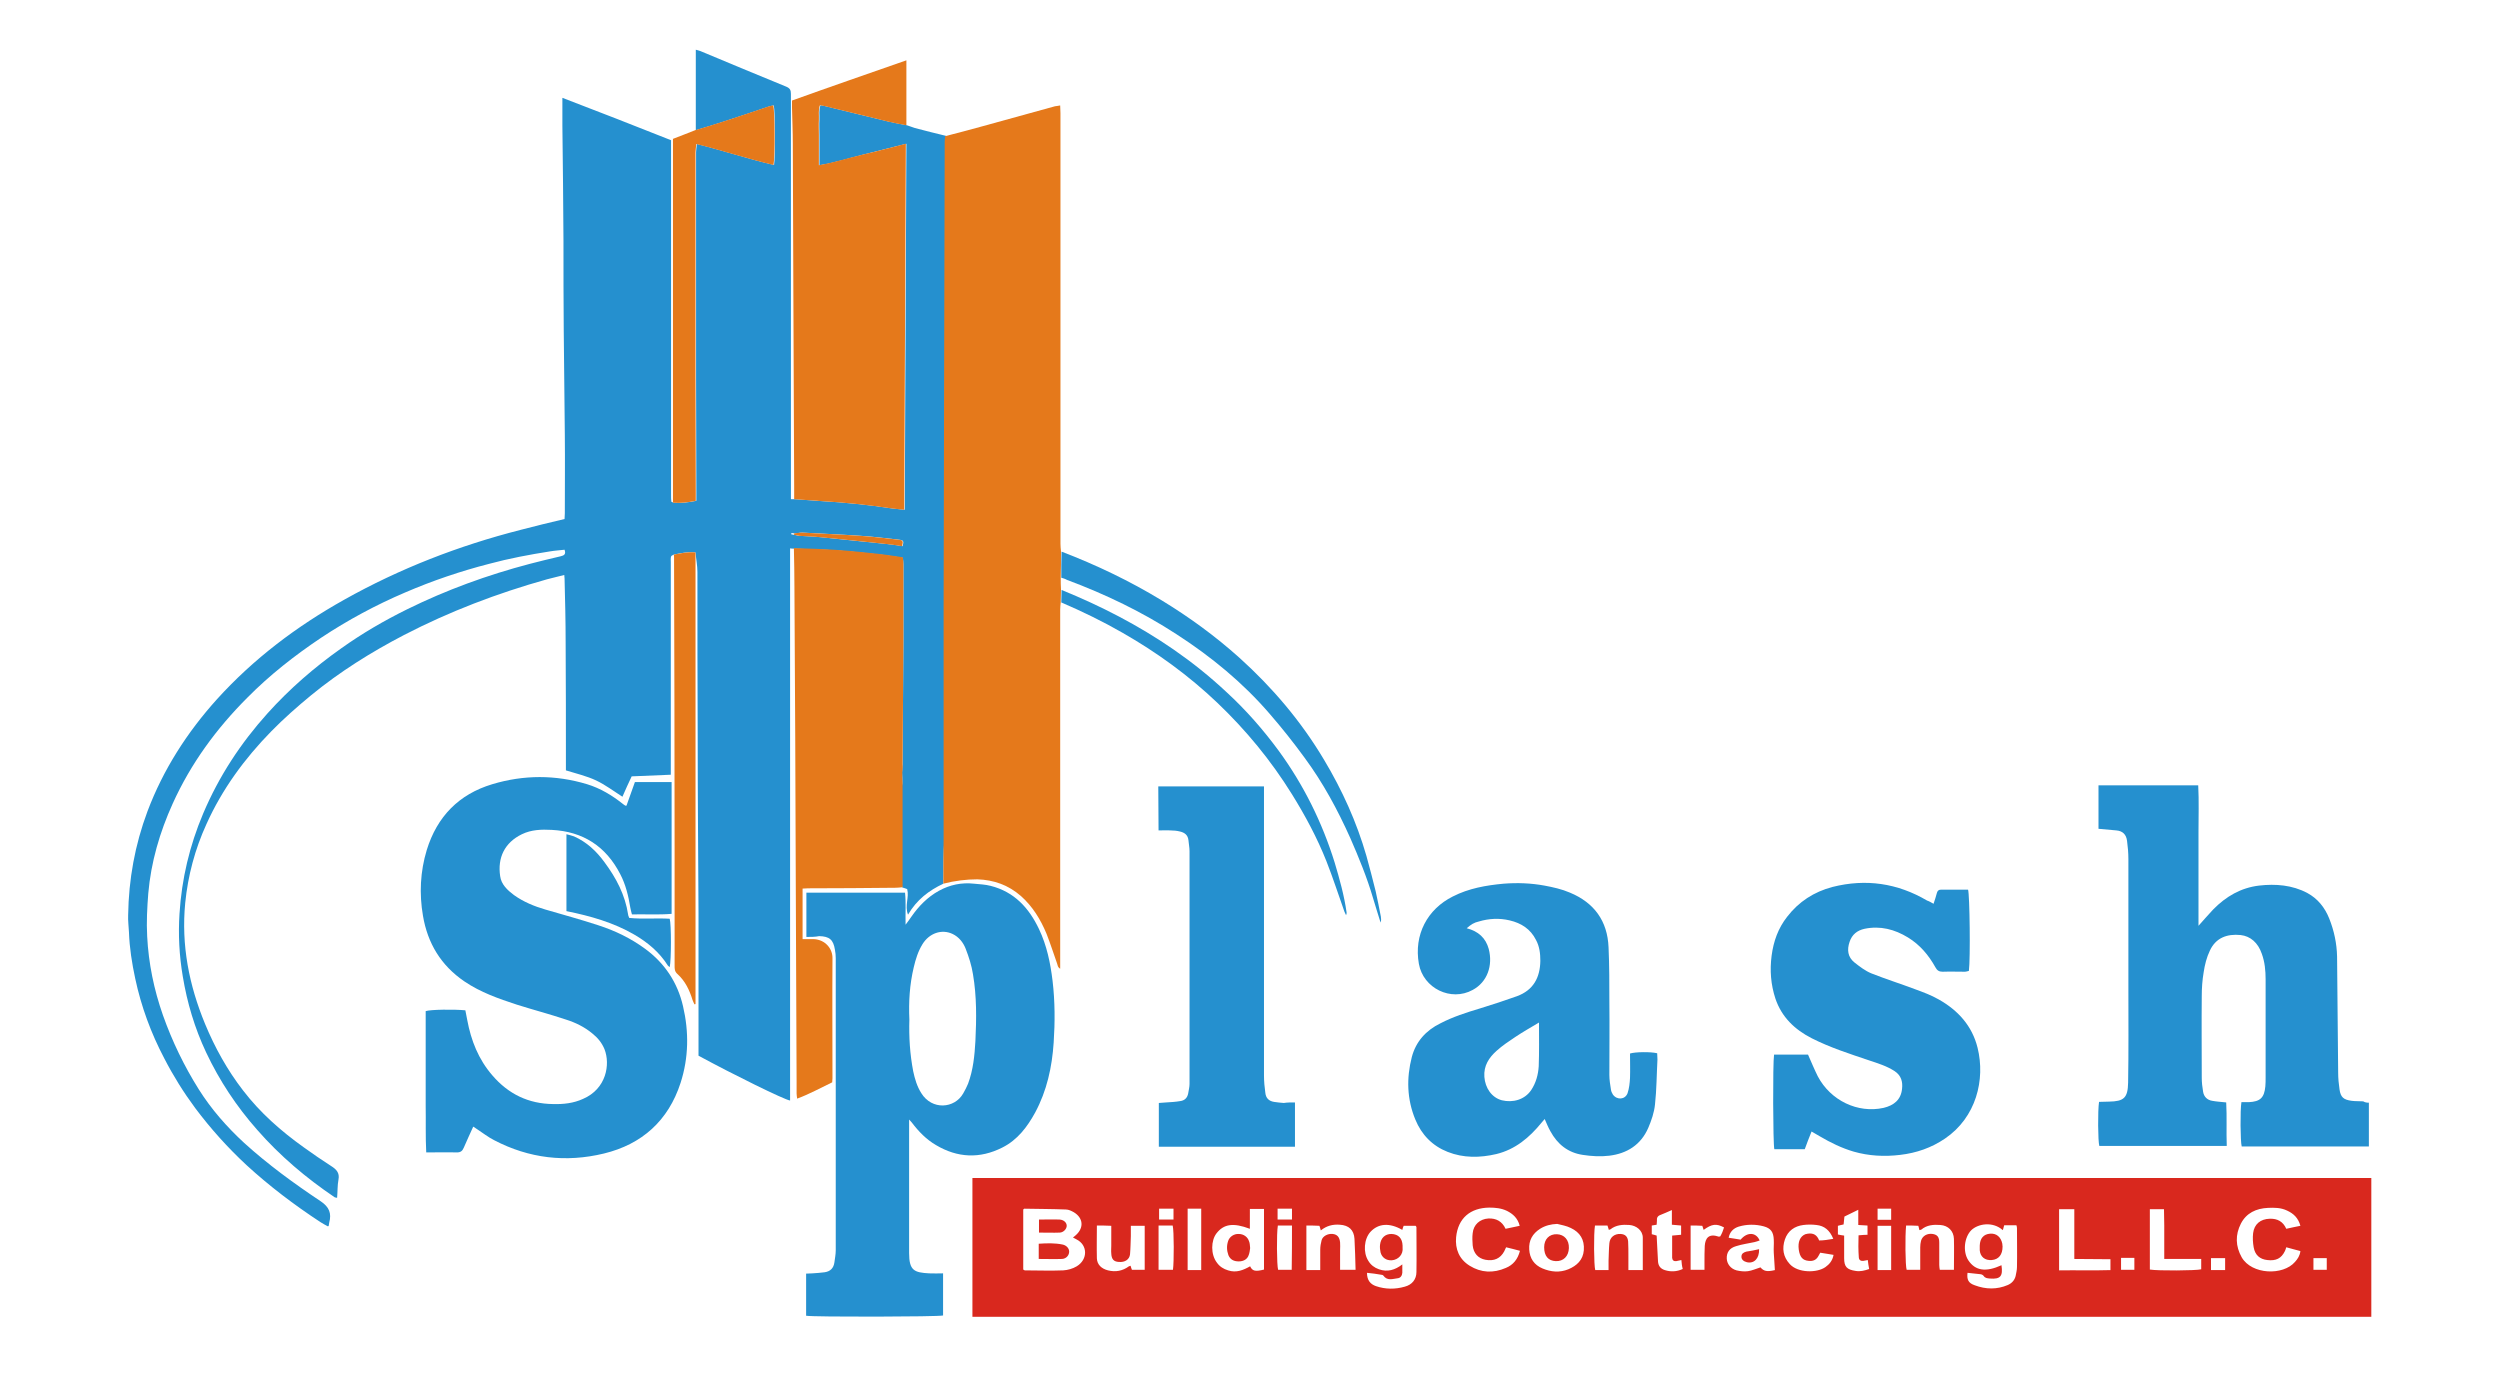 <?xml version="1.0" encoding="utf-8"?>
<!-- Generator: Adobe Illustrator 16.0.2, SVG Export Plug-In . SVG Version: 6.00 Build 0)  -->
<!DOCTYPE svg PUBLIC "-//W3C//DTD SVG 1.1//EN" "http://www.w3.org/Graphics/SVG/1.1/DTD/svg11.dtd">
<svg version="1.1" id="Layer_1" xmlns="http://www.w3.org/2000/svg" xmlns:xlink="http://www.w3.org/1999/xlink" x="0px" y="0px"
	 width="612px" height="337px" viewBox="0 228.5 612 337" enable-background="new 0 228.5 612 337" xml:space="preserve">
<g>
	<path fill="#2590CF" d="M230.931,444.826c-3.526,1.663-6.519,3.925-8.648,7.584c-0.865-2.262,0.333-4.191-0.2-6.253
		c-0.333-0.134-0.665-0.267-1.197-0.399c-0.066-0.399-0.133-0.798-0.133-1.197c0-7.783,0-15.5,0-23.282
		c0-0.333,0.133-0.732,0.133-1.064c0-0.865,0-1.729-0.066-2.595l0,0c0.066-0.665,0.066-1.264,0.133-1.929
		c0.067-10.045,0.133-20.089,0.2-30.134c0-6.319,0-12.639,0-18.958c0-0.466-0.066-0.931-0.133-1.53
		c-1.73-0.266-3.326-0.532-4.923-0.732c-3.659-0.399-7.25-0.798-10.909-1.064c-3.592-0.266-7.185-0.333-10.843-0.465
		c-0.266,0-0.532,0-0.931-0.066c0,45.101,0,90.136,0,135.17c-1.397-0.199-13.836-6.319-22.417-10.976c0-0.599,0-1.331,0-2.063
		c0-10.909,0-21.818,0-32.729c-0.067-14.235-0.2-28.471-0.2-42.772c-0.066-13.637-0.066-27.208-0.066-40.844
		c0-1.597-0.333-3.193-0.466-4.79c-1.796-0.2-3.525,0.133-5.322,0.532c-0.266,0.133-0.599,0.266-0.665,0.466
		c-0.133,0.465-0.066,0.931-0.066,1.397c0,16.63,0,33.327,0,49.958c0,0.599,0,1.264,0,2.062c-3.26,0.133-6.386,0.267-9.579,0.399
		c-0.798,1.663-1.53,3.326-2.262,4.989c-2.195-1.397-4.191-2.927-6.453-3.991s-4.79-1.663-7.384-2.462c0-0.332,0-0.798,0-1.264
		c0-9.979,0-20.023-0.066-30.001c0-5.255-0.133-10.51-0.266-15.766c0-0.199-0.066-0.399-0.066-0.798
		c-1.464,0.399-2.861,0.666-4.257,1.064c-12.107,3.393-23.815,7.85-34.99,13.637c-8.049,4.191-15.699,8.98-22.684,14.702
		c-3.393,2.794-6.719,5.721-9.779,8.847c-6.519,6.652-12.041,14.169-15.898,22.751c-2.794,6.119-4.523,12.572-5.189,19.291
		c-0.998,10.311,0.932,20.089,4.856,29.602c2.395,5.787,5.455,11.309,9.313,16.298c4.19,5.454,9.246,9.911,14.834,13.902
		c2.195,1.597,4.457,3.127,6.719,4.59c1.264,0.799,2.128,1.663,1.796,3.326c-0.266,1.397-0.2,2.928-0.333,4.457
		c-0.333-0.066-0.466-0.066-0.599-0.133c-6.985-4.723-13.371-10.111-18.958-16.497c-5.056-5.721-9.247-12.04-12.506-18.959
		c-2.794-5.92-4.657-12.173-5.721-18.626c-0.865-5.122-1.131-10.244-0.798-15.366c0.532-8.448,2.461-16.63,5.787-24.479
		c3.858-9.113,9.18-17.229,15.766-24.546c5.388-5.987,11.441-11.243,18.027-15.899c5.123-3.659,10.511-6.785,16.165-9.579
		c9.579-4.723,19.624-8.382,30.001-11.109c2.528-0.666,5.056-1.264,7.583-1.863c0.798-0.2,1.33-0.465,0.931-1.596
		c-1.131,0.133-2.328,0.199-3.526,0.399c-5.056,0.798-10.044,1.729-14.967,3.06c-6.984,1.796-13.836,4.124-20.488,6.984
		c-7.184,3.06-14.103,6.785-20.622,11.109c-6.453,4.324-12.572,9.113-18.027,14.635c-7.583,7.583-13.836,16.098-18.293,25.943
		c-3.193,7.051-5.322,14.368-5.987,22.018c-0.266,3.46-0.465,6.985-0.266,10.511c0.333,6.586,1.663,13.038,3.858,19.291
		c2.262,6.386,5.189,12.439,8.781,18.16c3.06,4.856,6.852,9.18,11.109,13.104c5.788,5.256,12.173,9.912,18.759,14.303
		c2.062,1.396,2.661,2.927,2.062,5.188c-0.066,0.266-0.066,0.532-0.133,0.798c0,0.066-0.067,0.066-0.2,0.134
		c-0.599-0.333-1.264-0.666-1.863-1.064c-6.386-4.191-12.439-8.781-18.027-13.903c-4.59-4.257-8.781-8.914-12.573-13.97
		c-2.86-3.857-5.388-7.916-7.583-12.173c-3.259-6.187-5.654-12.705-7.118-19.558c-0.798-3.725-1.397-7.517-1.53-11.309
		c-0.066-1.396-0.266-2.86-0.2-4.257c0.133-8.715,1.663-17.162,4.723-25.345c3.858-10.244,9.712-19.357,17.029-27.474
		c8.98-9.911,19.491-17.827,31.132-24.346c13.637-7.65,28.072-13.238,43.172-17.096c3.525-0.931,7.118-1.796,10.776-2.661
		c0-0.466,0.066-0.931,0.066-1.397c0-6.386,0.066-12.772,0-19.158c-0.066-8.581-0.2-17.096-0.266-25.677
		c-0.066-7.317-0.066-14.568-0.066-21.886c-0.066-9.379-0.133-18.825-0.266-28.205c0-2.195,0-4.324,0-6.785
		c8.914,3.393,17.694,6.852,26.608,10.377c0,0.732,0,1.397,0,2.129c0,28.205,0,56.41,0,84.615c0,0.599,0,1.197,0.066,1.729
		c0,0.066,0.333,0.133,0.532,0.266c1.863,0.133,3.659-0.066,5.588-0.466c0-0.798,0-1.397,0-2.062c0-9.247-0.066-18.493-0.066-27.739
		c0-13.104,0-26.143,0-39.248c0-5.455,0-10.843,0-16.297c0-0.599,0.133-1.197,0.199-1.996c6.453,1.597,12.573,3.659,18.892,5.123
		c0.333-1.929,0.266-13.371-0.066-14.568c-0.399,0.067-0.798,0.133-1.197,0.266c-3.726,1.264-7.451,2.528-11.176,3.725
		c-2.195,0.732-4.457,1.397-6.719,2.063c0-6.519,0-13.039,0-19.69c0.466,0.133,0.798,0.2,1.131,0.333
		c6.985,2.927,14.036,5.854,21.021,8.714c0.931,0.399,1.131,0.865,1.131,1.796c0,5.521,0,11.042,0,16.564c0,26.875,0,53.815,0,80.69
		c0,0.599,0,1.264,0,1.929c0.399,0,0.665,0,0.931,0c2.195,0.133,4.324,0.333,6.519,0.466c5.787,0.333,11.575,0.931,17.295,1.796
		c0.998,0.133,1.996,0.2,3.126,0.333c0.133-29.935,0.266-59.669,0.399-89.604c-3.659,0.932-7.118,1.796-10.577,2.661
		c-3.525,0.865-6.918,1.996-10.71,2.594c0-1.397,0-2.594,0-3.792c0-1.198,0-2.461,0-3.659c0-1.198-0.066-2.461,0-3.659
		c0.067-1.197-0.199-2.395,0.266-3.592c0.399,0.066,0.732,0.133,0.998,0.2c5.255,1.264,10.51,2.594,15.832,3.858
		c1.463,0.333,2.927,0.599,4.324,0.865c0.665,0.2,1.264,0.466,1.929,0.666c2.528,0.665,5.122,1.331,7.65,1.929
		c-0.066,0.465-0.133,0.931-0.133,1.396c-0.066,18.227-0.066,36.454-0.133,54.681c-0.066,19.557-0.133,39.114-0.133,58.671
		c0,18.426,0,36.919,0,55.346c0,0.599,0,1.197,0,1.729C230.931,437.376,230.931,441.102,230.931,444.826z M194.411,359.081
		c-0.199-0.067-0.465-0.067-0.665-0.067c0,0-0.066,0.133-0.066,0.266c0.266,0.066,0.532,0.133,0.798,0.133
		c0.465,0.133,0.931,0.266,1.397,0.266c1.663,0.133,3.393,0.133,5.056,0.333c5.388,0.532,10.776,1.131,16.165,1.663
		c1.33,0.133,2.594,0.333,3.858,0.532c0.333-1.264,0.266-1.464-0.931-1.597c-3.06-0.333-6.12-0.732-9.18-0.931
		c-4.79-0.333-9.646-0.532-14.436-0.798C195.675,358.881,195.076,359.081,194.411,359.081z"/>
	<path fill="#D9281E" d="M580.499,516.869c0,11.309,0,22.617,0,33.992c-114.15,0-228.233,0-342.45,0c0-11.309,0-22.551,0-33.992
		C352.199,516.869,466.349,516.869,580.499,516.869z M262.662,531.437c0.333-0.266,0.532-0.398,0.731-0.599
		c1.996-1.796,1.796-4.19-0.532-5.588c-0.599-0.332-1.264-0.665-1.929-0.665c-3.393-0.133-6.785-0.133-10.178-0.199
		c-0.067,0-0.133,0.133-0.266,0.199c0,4.923,0,9.846,0,14.701c0.199,0.066,0.266,0.2,0.399,0.2c3.126,0,6.253,0.133,9.379,0
		c1.131-0.066,2.329-0.399,3.326-0.998c2.728-1.663,2.728-5.188-0.066-6.586C263.26,531.77,263.061,531.637,262.662,531.437z
		 M481.648,540.085c-0.199,1.663,0.2,2.527,1.797,3.06c2.66,0.998,5.388,1.064,8.049-0.066c0.932-0.399,1.663-1.131,1.929-2.195
		c0.134-0.731,0.333-1.463,0.333-2.195c0.066-3.192,0-6.386,0-9.579c0-0.199-0.066-0.398-0.133-0.665c-1.064,0-1.996,0-2.994,0
		c-0.133,0.466-0.199,0.799-0.332,1.197c-2.462-2.195-6.054-1.597-7.717,0c-1.729,1.729-2.129,5.256-0.731,7.384
		c1.729,2.595,4.324,2.927,8.115,1.197c0.399,2.728-0.266,3.46-2.86,3.26c-0.599-0.066-1.131-0.066-1.529-0.665
		c-0.134-0.199-0.532-0.399-0.799-0.399C483.711,540.284,482.713,540.218,481.648,540.085z M334.638,540.085
		c0,1.862,0.864,2.794,2.194,3.259c2.329,0.799,4.724,0.799,7.052,0.134c1.796-0.466,2.86-1.796,2.86-3.593
		c0.066-3.658,0-7.317,0-10.976c0-0.066-0.066-0.199-0.199-0.333c-0.932,0-1.93,0-2.928,0c-0.133,0.333-0.266,0.666-0.332,0.998
		c-3.127-1.796-5.854-1.597-7.783,0.466c-1.597,1.729-1.862,5.056-0.532,7.118c0.599,0.997,1.464,1.662,2.595,2.062
		c2.062,0.731,3.925,0.2,5.721-1.197c0,0.865,0,1.464,0,2.063c-0.066,0.731-0.466,1.264-1.131,1.33
		c-1.197,0.133-2.528,0.731-3.525-0.665c-0.066-0.133-0.399-0.199-0.532-0.199C337.032,540.351,335.901,540.218,334.638,540.085z
		 M368.563,529.309c1.197-0.267,2.262-0.466,3.459-0.732c-0.466-1.862-1.663-2.927-3.127-3.658c-1.396-0.665-2.86-0.799-4.323-0.799
		c-4.657,0.067-7.65,2.595-8.116,7.251c-0.266,2.86,0.731,5.389,3.326,6.985c2.794,1.729,5.787,1.862,8.848,0.532
		c1.796-0.732,2.927-2.129,3.459-4.191c-1.197-0.332-2.328-0.599-3.393-0.864c-0.2,0.398-0.333,0.731-0.466,0.997
		c-0.932,1.729-2.461,2.462-4.59,2.063c-1.796-0.333-2.927-1.597-3.127-3.525c-0.066-0.998-0.133-1.996,0-2.993
		c0.2-2.063,1.729-3.46,3.858-3.593C366.234,526.714,367.698,527.445,368.563,529.309z M563.138,528.576
		c-0.532-1.929-1.663-2.993-3.26-3.725c-1.53-0.732-3.061-0.732-4.656-0.665c-2.928,0.133-5.322,1.264-6.652,3.857
		c-1.397,2.728-1.331,5.521,0.199,8.249c2.462,4.258,10.111,4.523,13.038,1.131c0.665-0.731,1.197-1.53,1.33-2.661
		c-1.197-0.332-2.328-0.599-3.459-0.931c-0.133,0.398-0.199,0.665-0.332,0.931c-0.865,1.796-2.195,2.462-4.324,2.195
		c-1.796-0.199-2.993-1.197-3.326-3.126c-0.199-1.131-0.266-2.328-0.133-3.459c0.266-2.195,1.796-3.46,4.058-3.526
		c1.862-0.066,3.26,0.665,4.058,2.462C560.809,529.042,561.873,528.843,563.138,528.576z M305.967,529.309
		c-4.058-1.53-6.386-1.197-8.182,1.131c-1.331,1.729-1.463,5.122,0.133,7.184c0.666,0.932,1.597,1.53,2.728,1.863
		c1.996,0.665,3.725-0.066,5.388-0.998c0.532,1.197,1.33,1.33,3.393,0.798c0-4.922,0-9.845,0-14.834c-1.131,0-2.262,0-3.459,0
		C305.967,526.115,305.967,527.646,305.967,529.309z M430.761,532.169c-0.466,0.133-0.865,0.332-1.265,0.398
		c-1.529,0.333-3.06,0.532-4.523,0.998c-1.597,0.466-2.328,1.53-2.262,3.061c0.066,1.264,0.932,2.461,2.395,2.86
		c0.865,0.199,1.863,0.332,2.794,0.199c0.998-0.133,1.996-0.599,3.061-0.932c0.798,0.932,1.597,1.131,3.525,0.666
		c-0.066-1.464-0.199-2.861-0.266-4.258c-0.067-1.064,0.066-2.129,0-3.193c-0.067-1.862-0.732-2.794-2.462-3.26
		c-1.995-0.531-4.124-0.531-6.12,0.067c-1.264,0.398-2.194,1.264-2.461,2.727c1.064,0.134,1.996,0.333,2.927,0.466
		C427.7,530.04,429.896,530.106,430.761,532.169z M390.448,528.51c-0.332,1.93-0.266,9.779,0.066,10.91c1.064,0,2.063,0,3.26,0
		c0-0.799,0-1.597,0-2.329c0.066-1.396,0.066-2.86,0.2-4.257c0.133-1.464,1.264-2.328,2.727-2.262
		c1.131,0.066,1.729,0.599,1.863,1.796c0.066,1.131,0.066,2.328,0.066,3.525c0,1.131,0,2.328,0,3.526c1.33,0,2.461,0,3.525,0
		c0-2.728,0-5.322,0-7.916c0-1.797-1.597-2.994-3.26-3.127s-3.326,0-4.656,1.064c-0.133,0.066-0.267,0.066-0.399,0.133
		c-0.133-0.399-0.199-0.731-0.332-1.064C392.444,528.51,391.513,528.51,390.448,528.51z M319.803,528.51c0,3.726,0,7.251,0,10.91
		c1.131,0,2.195,0,3.393,0c0-1.73,0-3.326,0-4.989c0-0.799,0.134-1.597,0.333-2.328c0.266-0.998,1.53-1.663,2.728-1.53
		c1.131,0.133,1.663,0.798,1.796,2.063c0.066,0.665,0,1.264,0,1.929c0,1.597,0,3.126,0,4.789c1.33,0,2.461,0,3.792,0
		c-0.066-2.594-0.134-5.122-0.267-7.583c-0.133-2.195-1.396-3.326-3.592-3.459c-1.729-0.133-3.26,0.266-4.656,1.396
		c-0.134-0.465-0.2-0.798-0.333-1.131C321.865,528.51,320.934,528.51,319.803,528.51z M381.202,528.111
		c-1.53,0.066-2.927,0.398-4.19,1.197c-1.863,1.197-2.794,2.86-2.661,5.056c0.133,2.194,1.197,3.791,3.26,4.656
		c2.062,0.864,4.19,1.064,6.319,0.199c2.062-0.864,3.592-2.262,3.791-4.656c0.2-2.595-0.931-4.391-3.192-5.455
		C383.464,528.576,382.267,528.377,381.202,528.111z M268.516,528.51c0,2.794-0.067,5.389,0,8.049
		c0.066,1.53,1.131,2.528,2.727,2.928c1.863,0.465,3.592,0.133,5.122-0.998c0.133-0.066,0.266-0.066,0.399-0.133
		c0.133,0.398,0.199,0.731,0.333,0.997c1.131,0,2.062,0,3.126,0c0-3.658,0-7.184,0-10.776c-1.131,0-2.262,0-3.393,0
		c0,0.932,0,1.729,0,2.528c-0.066,1.463-0.066,2.993-0.2,4.457c-0.133,1.264-1.264,1.995-2.727,1.862
		c-1.264-0.066-1.796-0.665-1.863-2.063c-0.066-0.665,0-1.264,0-1.929c0-1.597,0-3.193,0-4.856
		C270.777,528.51,269.779,528.51,268.516,528.51z M466.615,528.51c-0.267,2.528-0.199,9.846,0.133,10.843c1.064,0,2.195,0,3.326,0
		c0-1.929,0-3.725,0-5.521c0-0.532,0.066-1.064,0.199-1.597c0.333-1.197,1.53-1.862,2.86-1.663c1.131,0.199,1.597,0.731,1.597,2.129
		c0,1.796,0,3.592,0,5.454c0,0.399,0.066,0.799,0.134,1.197c1.197,0,2.262,0,3.459,0c0-2.594,0.066-5.122,0-7.583
		c-0.066-1.929-1.397-3.26-3.326-3.393c-1.663-0.133-3.326,0-4.656,1.131c-0.134,0.066-0.267,0.066-0.466,0.133
		c-0.066-0.398-0.2-0.731-0.267-1.064C468.61,528.51,467.68,528.51,466.615,528.51z M504.066,524.519c0,5.056,0,9.912,0,14.968
		c4.258-0.066,8.382,0.066,12.572-0.066c0-0.998,0-1.73,0-2.661c-2.993-0.066-5.854,0-8.847-0.066c0-4.191,0-8.116,0-12.174
		C506.461,524.519,505.264,524.519,504.066,524.519z M448.787,531.77c-0.864-2.129-2.195-3.193-4.124-3.393
		c-1.064-0.133-2.129-0.133-3.193,0c-2.128,0.267-3.791,1.396-4.523,3.525c-0.731,2.195-0.465,4.258,1.198,6.054
		c1.995,2.195,6.651,2.195,8.714,0.731c0.932-0.665,1.729-1.529,1.995-2.993c-1.063-0.199-2.128-0.333-3.259-0.532
		c-0.134,0.266-0.267,0.532-0.399,0.731c-0.532,1.064-1.396,1.397-2.461,1.265c-1.464-0.134-2.129-0.932-2.396-2.728
		c-0.266-1.93,0.333-3.26,1.597-3.792c0.2-0.066,0.399-0.066,0.599-0.133c1.331-0.2,2.262,0.266,2.794,1.663
		C446.525,532.169,447.523,531.969,448.787,531.77z M526.284,524.519c0,5.056,0,9.912,0,14.768
		c1.93,0.333,11.442,0.267,12.573-0.066c0-0.798,0-1.53,0-2.527c-3.061,0-5.987,0-9.047,0c0-1.464,0-2.794,0-4.125
		c0-1.396,0-2.727,0-4.124c0-1.33-0.066-2.594-0.066-3.925C528.479,524.519,527.415,524.519,526.284,524.519z M411.603,536.958
		c-0.532,0.133-0.932,0.2-1.265,0.267c-0.599,0.066-0.931-0.2-0.997-0.799c0-1.862,0-3.658,0-5.454
		c0.864-0.067,1.529-0.134,2.195-0.2c0-0.864,0-1.529,0-2.262c-0.799-0.066-1.464-0.133-2.262-0.199c0-1.197,0-2.328,0-3.592
		c-1.064,0.465-1.93,0.864-2.794,1.197c-0.732,0.266-0.932,0.731-0.865,1.463c0,0.333-0.066,0.599-0.066,0.932
		c-0.466,0.066-0.798,0.133-1.197,0.199c0,0.732,0,1.464,0,2.129c0.466,0.133,0.864,0.199,1.197,0.333
		c0.133,2.194,0.199,4.257,0.333,6.319c0.066,1.064,0.599,1.796,1.662,2.129c1.464,0.465,2.928,0.398,4.391-0.267
		C411.735,538.422,411.669,537.757,411.603,536.958z M451.448,530.972c0,0.599,0,0.997,0,1.396c0,1.397,0,2.794,0,4.124
		c0,2.129,0.665,2.794,2.794,3.127c1.131,0.199,2.195-0.066,3.326-0.466c-0.133-0.731-0.267-1.464-0.333-2.195
		c-0.466,0.066-0.798,0.133-1.064,0.2c-0.599,0.066-1.063-0.134-1.131-0.799c-0.133-1.862-0.133-3.658-0.066-5.455
		c0.865-0.066,1.53-0.133,2.195-0.133c0-0.864,0-1.529,0-2.262c-0.731-0.066-1.396-0.066-2.262-0.133c0-1.197,0-2.328,0-3.726
		c-1.33,0.666-2.395,1.198-3.393,1.663c-0.066,0.732-0.133,1.331-0.199,1.93c-0.532,0.133-0.998,0.199-1.397,0.332
		c0,0.799,0,1.464,0,2.129C450.517,530.838,450.916,530.904,451.448,530.972z M290.733,524.386c0,5.122,0,10.045,0,15.034
		c1.131,0,2.195,0,3.326,0c0-5.056,0-9.979,0-15.034C292.929,524.386,291.864,524.386,290.733,524.386z M413.864,528.51
		c0,3.659,0,7.251,0,10.843c1.197,0,2.262,0,3.393,0c0-0.731,0-1.264,0-1.862c0-1.33,0-2.661,0.066-3.991
		c0.133-1.862,0.931-3.126,3.459-2.262c0.066,0,0.199-0.066,0.332-0.066c0.2-0.333,0.399-0.731,0.532-1.064
		c0.134-0.399,0.267-0.798,0.399-1.131c-1.862-0.998-2.993-0.864-4.989,0.599c-0.133-0.332-0.199-0.665-0.332-0.998
		C415.859,528.51,414.929,528.51,413.864,528.51z M287.141,539.353c0.266-1.796,0.266-9.646-0.066-10.843c-1.064,0-2.195,0-3.459,0
		c0,3.659,0,7.251,0,10.843C284.946,539.353,286.077,539.353,287.141,539.353z M316.277,528.51c-1.264,0-2.395,0-3.459,0
		c-0.333,1.93-0.266,9.712,0.066,10.843c1.064,0,2.195,0,3.326,0C316.277,535.694,316.277,532.169,316.277,528.51z M462.956,539.42
		c0-3.659,0-7.251,0-10.844c-1.131,0-2.262,0-3.325,0c0,3.659,0,7.185,0,10.844C460.828,539.42,461.825,539.42,462.956,539.42z
		 M544.711,536.492c-1.197,0-2.262,0-3.459,0c0,0.998,0,1.93,0,2.928c1.197,0,2.262,0,3.459,0
		C544.711,538.422,544.711,537.49,544.711,536.492z M566.33,539.353c1.264,0,2.262,0,3.26,0c0-1.063,0-1.929,0-2.86
		c-1.197,0-2.195,0-3.26,0C566.33,537.557,566.33,538.422,566.33,539.353z M316.277,524.386c-1.197,0-2.328,0-3.525,0
		c0,0.932,0,1.796,0,2.661c1.197,0,2.395,0,3.525,0C316.277,526.115,316.277,525.317,316.277,524.386z M287.274,524.386
		c-1.264,0-2.395,0-3.526,0c0,0.932,0,1.729,0,2.661c1.198,0,2.329,0,3.526,0C287.274,526.182,287.274,525.317,287.274,524.386z
		 M519.233,536.426c0,1.064,0,1.996,0,2.927c1.131,0,2.262,0,3.26,0c0-1.063,0-1.929,0-2.927
		C521.429,536.426,520.431,536.426,519.233,536.426z M462.956,524.386c-1.131,0-2.194,0-3.325,0c0,0.932,0,1.796,0,2.728
		c1.131,0,2.194,0,3.325,0C462.956,526.182,462.956,525.384,462.956,524.386z"/>
	<path fill="#E5791B" d="M230.931,444.826c0-3.725,0-7.45,0.066-11.175c0-0.599,0-1.198,0-1.729c0-18.427,0-36.919,0-55.346
		c0-19.557,0.133-39.114,0.133-58.671c0.067-18.227,0.067-36.454,0.133-54.68c0-0.466,0.066-0.932,0.133-1.397
		c2.927-0.732,5.854-1.53,8.781-2.328c6.054-1.663,12.107-3.326,18.094-4.989c0.333-0.066,0.732-0.066,1.264-0.2
		c0,0.666,0.066,1.264,0.066,1.863c0,15.499,0,31.065,0,46.564c0,19.624,0,39.248,0,58.871c0,0.599,0.066,1.264,0.133,1.863
		c0,2.128,0,4.257-0.066,6.386c0,0.998,0,1.996,0.066,2.993c0,0.998-0.066,2.062-0.066,3.06c-0.066,0.599-0.133,1.264-0.133,1.862
		c0,28.471,0,56.875,0,85.347c0,0.798,0,1.596,0,2.527c-0.599-0.333-0.599-0.798-0.732-1.197c-0.865-2.461-1.663-4.923-2.594-7.317
		c-1.463-3.525-3.393-6.719-6.319-9.313c-3.06-2.661-6.586-3.925-10.644-4.059C236.585,443.762,233.725,444.095,230.931,444.826z"/>
	<path fill="#2590CF" d="M164.41,419.947c0,10.844,0,21.486,0,32.263c-3.193,0.267-6.386,0.066-9.712,0.134
		c-0.133-0.599-0.333-1.131-0.399-1.663c-0.466-2.86-1.131-5.654-2.461-8.183c-3.526-6.852-9.113-10.443-16.763-10.843
		c-2.528-0.133-4.989-0.066-7.317,1.064c-4.257,2.063-5.987,5.787-5.322,10.244c0.266,2.063,1.796,3.459,3.393,4.656
		c2.328,1.663,4.922,2.728,7.65,3.526c4.324,1.264,8.714,2.461,12.972,3.857c4.124,1.331,7.982,3.193,11.508,5.788
		c4.79,3.525,7.916,8.248,9.246,14.035c1.463,6.253,1.397,12.573-0.599,18.76c-2.993,9.246-9.446,15.033-18.759,17.295
		s-18.36,1.197-26.875-3.26c-1.463-0.731-2.794-1.796-4.125-2.66c-0.333-0.2-0.599-0.399-0.998-0.666
		c-0.798,1.797-1.597,3.46-2.328,5.189c-0.333,0.798-0.798,1.131-1.663,1.131c-2.461-0.067-4.856,0-7.517,0
		c-0.2-3.925-0.066-7.717-0.133-11.509c0-3.858,0-7.783,0-11.641c0-3.792,0-7.65,0-11.442c1.197-0.398,6.918-0.465,9.712-0.199
		c0.133,0.799,0.333,1.597,0.466,2.395c0.931,4.989,2.727,9.579,6.12,13.504c3.925,4.59,8.848,6.985,14.901,7.052
		c2.528,0.066,4.989-0.2,7.317-1.265c5.721-2.461,6.719-8.448,5.255-12.173c-0.665-1.597-1.663-2.794-2.993-3.858
		c-1.929-1.597-4.125-2.661-6.453-3.393c-3.991-1.33-8.049-2.395-12.041-3.658c-4.457-1.464-8.847-2.994-12.772-5.654
		c-5.787-3.925-9.047-9.38-10.178-16.099c-0.931-5.388-0.665-10.843,0.932-16.098c2.527-8.183,7.849-13.637,16.031-16.099
		c7.717-2.328,15.5-2.328,23.216,0c3.26,0.998,6.12,2.728,8.714,4.79c0.2,0.133,0.399,0.332,0.665,0.466c0.067,0,0.067,0,0.266,0
		c0.666-1.863,1.331-3.792,2.063-5.788C158.423,419.947,161.35,419.947,164.41,419.947z"/>
	<path fill="#2590CF" d="M197.404,457.864c0-3.725,0-7.184,0-10.843c8.049,0,16.032,0,24.147,0c0.266,2.528,0.067,4.989,0.133,7.85
		c0.599-0.798,0.998-1.33,1.397-1.929c1.796-2.595,3.991-4.856,6.785-6.387c2.661-1.463,5.521-2.062,8.581-1.729
		c1.397,0.134,2.794,0.2,4.058,0.532c5.787,1.464,9.379,5.389,11.84,10.577c1.929,4.058,2.794,8.315,3.326,12.705
		c0.599,5.056,0.599,10.111,0.266,15.101c-0.399,5.987-1.663,11.774-4.523,17.096c-1.929,3.526-4.324,6.719-8.049,8.582
		c-5.521,2.794-10.976,2.527-16.231-0.6c-2.395-1.396-4.257-3.325-5.92-5.521c-0.133-0.134-0.266-0.333-0.665-0.732
		c0,0.732,0,1.131,0,1.53c0,10.377,0,20.755,0,31.132c0,4.324,1.264,4.79,4.922,4.989c1.131,0.066,2.195,0,3.393,0
		c0,3.592,0,6.984,0,10.311c-1.131,0.333-31.597,0.399-33.526,0.066c0-3.393,0-6.719,0-10.311c0.532,0,0.998-0.066,1.53-0.066
		c0.998-0.066,1.996-0.133,2.994-0.267c1.397-0.199,2.195-0.997,2.395-2.395c0.133-0.998,0.333-1.995,0.333-2.993
		c0-23.814,0-47.695,0-71.51c0-0.666-0.067-1.397-0.2-2.063c-0.399-2.461-1.331-3.26-3.858-3.326
		C199.533,457.864,198.535,457.864,197.404,457.864z M222.616,478.087c-0.133,4.258,0.133,8.448,0.931,12.639
		c0.399,1.863,0.932,3.726,1.996,5.389c2.594,4.19,8.115,3.792,10.244,0.066c0.465-0.798,0.865-1.597,1.197-2.395
		c1.264-3.393,1.597-6.918,1.796-10.444c0.266-5.454,0.333-10.909-0.599-16.364c-0.333-2.128-0.998-4.19-1.796-6.253
		c-0.599-1.529-1.663-2.86-3.193-3.592c-2.661-1.264-5.721-0.199-7.384,2.527c-1.064,1.73-1.663,3.659-2.128,5.654
		C222.682,469.506,222.416,473.764,222.616,478.087z"/>
	<path fill="#2590CF" d="M579.9,498.442c0,3.659,0,7.118,0,10.71c-10.443,0-20.754,0-31.132,0
		c-0.332-1.197-0.399-8.914-0.066-10.843c0.599,0,1.197,0,1.796,0c2.794-0.133,3.792-1.064,4.058-3.858
		c0.067-0.731,0.067-1.464,0.067-2.262c0-7.982,0-15.965,0-23.947c0-2.129-0.2-4.258-0.932-6.253
		c-0.932-2.728-2.794-4.324-5.188-4.591c-3.326-0.332-6.054,0.666-7.518,3.792c-0.798,1.663-1.264,3.525-1.529,5.322
		c-0.333,1.929-0.466,3.925-0.466,5.854c-0.066,6.652,0,13.304,0,19.956c0,1.131,0.133,2.328,0.332,3.459
		c0.2,1.197,0.998,1.996,2.195,2.195c1.064,0.2,2.195,0.267,3.459,0.399c0.2,3.525,0,7.051,0.134,10.644
		c-10.511,0-20.888,0-31.198,0c-0.333-1.064-0.399-8.648-0.067-10.776c0.799,0,1.597-0.066,2.462-0.066
		c3.592-0.067,4.59-0.865,4.656-4.657c0.133-7.583,0.066-15.233,0.066-22.816c0-10.644,0-21.287,0-31.93
		c0-1.464-0.133-2.994-0.332-4.457c-0.2-1.53-1.064-2.396-2.595-2.528c-1.397-0.133-2.86-0.266-4.391-0.398
		c0-3.526,0-7.052,0-10.644c8.116,0,16.165,0,24.413,0c0.2,3.858,0.066,7.649,0.066,11.441s0,7.583,0,11.309
		c0,3.792,0,7.649,0,11.642c1.265-1.397,2.396-2.728,3.593-3.992c3.126-3.192,6.785-5.321,11.242-5.854
		c4.058-0.466,8.115-0.133,11.774,1.796c2.594,1.397,4.323,3.593,5.388,6.253c1.197,2.994,1.862,6.12,1.929,9.313
		c0.134,9.446,0.134,18.958,0.267,28.404c0,1.396,0.133,2.794,0.333,4.124c0.266,1.93,0.997,2.528,2.927,2.794
		c0.931,0.134,1.929,0.066,2.86,0.134C578.969,498.376,579.368,498.442,579.9,498.442z"/>
	<path fill="#E5791B" d="M221.884,259.166c-1.464-0.266-2.927-0.532-4.324-0.865c-5.255-1.264-10.51-2.594-15.832-3.858
		c-0.333-0.067-0.599-0.133-0.998-0.2c-0.466,1.197-0.2,2.461-0.266,3.592c-0.066,1.197,0,2.461,0,3.658c0,1.198,0,2.461,0,3.659
		c0,1.197,0,2.395,0,3.792c3.792-0.666,7.251-1.796,10.71-2.594c3.459-0.798,6.918-1.729,10.577-2.661
		c-0.133,29.935-0.266,59.669-0.399,89.604c-1.131-0.133-2.129-0.2-3.126-0.333c-5.721-0.865-11.508-1.463-17.295-1.796
		c-2.195-0.133-4.324-0.333-6.52-0.466c0-1.064,0-2.129,0-3.193c-0.066-16.032-0.133-32.13-0.199-48.162
		c-0.066-11.841-0.066-23.748-0.133-35.589c0-2.993-0.133-5.92-0.199-8.914c0-0.532,0-1.064,0-1.729
		c9.246-3.326,18.493-6.519,28.005-9.845C221.884,248.722,221.884,253.978,221.884,259.166z"/>
	<path fill="#2590CF" d="M359.051,455.736c2.86,0.731,4.656,2.395,5.388,5.055c1.064,4.059-0.332,8.116-3.925,10.045
		c-5.321,2.927-12.106-0.398-13.171-6.386c-1.264-7.118,2.063-13.371,8.315-16.497c3.925-1.996,8.115-2.728,12.439-3.127
		c3.393-0.266,6.719-0.133,9.978,0.466c2.129,0.399,4.258,0.865,6.253,1.729c5.921,2.462,9.181,6.918,9.446,13.371
		c0.2,4.457,0.2,8.914,0.2,13.37c0.066,5.987,0,11.907,0,17.895c0,1.197,0.199,2.395,0.398,3.659
		c0.066,0.398,0.267,0.798,0.466,1.131c0.998,1.396,2.993,1.264,3.592-0.333c0.399-1.197,0.532-2.461,0.6-3.726
		c0.066-1.995,0-4.058,0-5.986c1.264-0.399,4.988-0.466,6.651-0.066c0,0.466,0.066,0.997,0.066,1.529
		c-0.199,3.659-0.199,7.317-0.599,10.977c-0.199,1.995-0.864,3.925-1.663,5.787c-1.796,4.124-5.188,6.253-9.512,6.785
		c-2.129,0.266-4.391,0.133-6.52-0.199c-3.592-0.532-6.187-2.595-7.916-5.788c-0.532-0.931-0.932-1.929-1.396-2.993
		c-0.267,0.333-0.532,0.599-0.799,0.932c-2.927,3.592-6.386,6.519-11.042,7.649c-3.991,0.932-8.05,0.998-11.907-0.532
		c-3.726-1.463-6.387-4.19-7.916-7.916c-2.063-4.988-2.195-10.111-0.865-15.3c0.998-3.791,3.459-6.519,6.984-8.248
		c3.061-1.597,6.387-2.661,9.713-3.659c3.06-0.931,6.053-1.929,9.047-2.993c3.991-1.464,5.654-4.523,5.721-8.647
		c0-1.796-0.2-3.526-1.064-5.122c-1.331-2.661-3.593-4.125-6.453-4.79c-2.527-0.599-5.056-0.466-7.517,0.267
		C360.847,454.339,360.115,454.805,359.051,455.736z M376.745,478.818c-2.129,1.265-3.991,2.329-5.787,3.526
		c-1.597,1.063-3.193,2.128-4.59,3.393c-1.863,1.663-3.193,3.658-2.994,6.386c0.2,2.728,1.797,5.056,4.258,5.721
		c2.728,0.665,5.588-0.133,7.185-2.461c1.197-1.797,1.729-3.792,1.862-5.854C376.812,486.069,376.745,482.61,376.745,478.818z"/>
	<path fill="#E5791B" d="M220.886,417.553c0,0.865,0,1.729,0.066,2.595c0,8.448,0,16.896,0,25.544
		c-0.665,0.066-1.197,0.133-1.796,0.133c-7.118,0.066-14.235,0.133-21.354,0.133c-0.399,0-0.798,0.066-1.33,0.066
		c0,4.191,0,8.249,0,12.373c0.998,0,1.862,0,2.727,0c2.927,0.134,4.657,2.462,4.59,4.724c-0.067,9.778,0,19.557,0,29.335
		c0,0.333-0.067,0.6-0.067,0.998c-2.794,1.331-5.521,2.86-8.581,3.991c-0.066-0.532-0.133-0.931-0.133-1.264c0-0.932,0-1.929,0-2.86
		c-0.067-16.031-0.133-31.996-0.2-48.028c-0.066-12.04-0.066-24.014-0.133-36.055c-0.066-12.306-0.133-24.679-0.199-36.985
		c0-3.193-0.067-6.386-0.133-9.579c3.592,0.133,7.185,0.2,10.843,0.466c3.658,0.266,7.317,0.665,10.909,1.064
		c1.597,0.199,3.26,0.465,4.923,0.731c0.066,0.599,0.133,1.064,0.133,1.53c0,6.319,0,12.639,0,18.958
		c-0.066,10.045-0.133,20.09-0.2,30.134C221.02,416.289,220.953,416.954,220.886,417.553
		C220.886,417.619,220.82,417.553,220.886,417.553L220.886,417.553z"/>
	<path fill="#2590CF" d="M473.334,449.749c0.332-0.998,0.599-1.796,0.798-2.595c0.133-0.532,0.399-0.864,0.998-0.864
		c2.262,0,4.457,0,6.652,0c0.398,1.197,0.599,16.896,0.199,19.89c-0.333,0.066-0.665,0.199-0.998,0.199
		c-1.796,0-3.592-0.066-5.454,0c-0.865,0-1.331-0.332-1.729-1.063c-1.663-2.994-3.792-5.521-6.719-7.317
		c-3.26-1.996-6.785-2.928-10.644-2.129c-1.796,0.399-3.06,1.396-3.658,3.192c-0.666,1.93-0.466,3.726,1.197,5.056
		c1.264,0.998,2.66,2.063,4.124,2.661c3.525,1.397,7.117,2.528,10.644,3.858c1.995,0.731,3.991,1.463,5.854,2.527
		c4.723,2.661,8.182,6.453,9.513,11.841c1.929,7.783-0.333,17.029-7.982,22.219c-3.326,2.262-6.985,3.525-10.977,3.991
		c-3.857,0.465-7.649,0.266-11.375-0.799c-2.927-0.864-5.654-2.195-8.248-3.725c-0.666-0.399-1.265-0.732-2.063-1.197
		c-0.599,1.463-1.131,2.86-1.663,4.323c-2.461,0-4.989,0-7.45,0c-0.333-1.197-0.399-21.087-0.066-23.149c2.794,0,5.588,0,8.315,0
		c0.798,1.796,1.529,3.593,2.395,5.322c3.126,5.92,9.778,9.113,16.098,7.716c2.528-0.599,4.258-1.995,4.523-4.656
		c0.199-1.729-0.199-3.26-1.796-4.324c-1.929-1.264-4.124-1.929-6.319-2.66c-4.723-1.597-9.513-3.127-13.97-5.389
		c-4.19-2.129-7.384-5.188-8.914-9.712c-1.131-3.459-1.396-6.918-0.931-10.51c0.466-3.526,1.597-6.719,3.791-9.513
		c2.86-3.726,6.586-6.12,11.109-7.317c8.182-2.063,15.898-0.932,23.149,3.326C472.336,449.15,472.735,449.416,473.334,449.749z"/>
	<path fill="#2590CF" d="M317.009,498.376c0,3.726,0,7.251,0,10.843c-11.108,0-22.151,0-33.327,0c0-3.525,0-6.984,0-10.71
		c0.599-0.066,1.197-0.066,1.796-0.133c1.131-0.066,2.329-0.133,3.459-0.333c1.064-0.133,1.729-0.798,1.929-1.862
		c0.133-0.798,0.333-1.597,0.333-2.328c0-19.025,0-37.983,0-57.009c0-0.864-0.2-1.796-0.266-2.66
		c-0.133-1.265-0.932-1.863-2.063-2.129c-0.798-0.2-1.596-0.267-2.328-0.267c-0.865-0.066-1.796,0-2.927,0
		c-0.066-3.658,0-7.184-0.066-10.776c8.647,0,17.162,0,25.876,0c0,0.731,0,1.397,0,2.129c0,22.883,0,45.767,0,68.649
		c0,1.397,0.133,2.86,0.333,4.258c0.133,1.264,0.864,1.995,2.128,2.195c0.799,0.133,1.597,0.199,2.396,0.266
		C315.08,498.376,315.945,498.376,317.009,498.376z"/>
	<path fill="#E5791B" d="M170.197,260.363c2.262-0.665,4.457-1.33,6.719-2.062c3.725-1.197,7.45-2.461,11.175-3.725
		c0.399-0.133,0.798-0.2,1.197-0.266c0.399,1.197,0.466,12.639,0.067,14.568c-6.253-1.463-12.439-3.525-18.892-5.122
		c-0.066,0.798-0.2,1.397-0.2,1.996c0,5.455,0,10.843,0,16.297c0,13.105,0,26.143,0,39.248c0,9.247,0.066,18.493,0.066,27.739
		c0,0.599,0,1.264,0,2.062c-1.929,0.399-3.725,0.599-5.587,0.466c0-29.668,0-59.271,0-89.072
		C166.605,261.761,168.401,261.095,170.197,260.363z"/>
	<path fill="#E5791B" d="M164.942,364.27c1.729-0.333,3.526-0.732,5.322-0.532c0,36.853,0,73.705,0,110.558
		c-0.066,0-0.2,0.067-0.266,0.067c-0.133-0.333-0.333-0.666-0.465-1.064c-0.732-2.396-1.796-4.657-3.726-6.387
		c-0.665-0.599-0.665-1.264-0.665-1.995c0-9.446,0-18.825,0-28.271c0-23.814-0.066-47.629-0.133-71.51
		C165.009,364.868,165.009,364.602,164.942,364.27z"/>
	<path fill="#2590CF" d="M259.801,369.924c0-2.129,0-4.257,0.066-6.386c8.515,3.26,16.697,7.185,24.479,11.907
		c6.785,4.125,13.171,8.781,19.092,14.103c8.116,7.318,15.1,15.566,20.688,24.946c4.457,7.45,7.982,15.233,10.377,23.548
		c0.799,2.86,1.53,5.721,2.262,8.648c0.466,2.062,0.865,4.124,1.265,6.187c0.066,0.465,0.133,0.931-0.067,1.463
		c-0.599-1.995-1.264-3.991-1.862-6.054c-1.463-4.988-3.459-9.845-5.521-14.567c-3.126-6.985-6.718-13.637-11.241-19.757
		c-2.661-3.659-5.521-7.251-8.515-10.71c-6.586-7.65-14.369-14.036-22.817-19.491c-8.381-5.455-17.362-9.779-26.808-13.304
		C260.732,370.19,260.267,370.057,259.801,369.924z"/>
	<path fill="#2590CF" d="M259.801,375.977c0-0.998,0.066-2.062,0.066-3.06c9.646,3.925,18.825,8.648,27.407,14.568
		c4.523,3.126,8.847,6.585,12.905,10.377c4.79,4.391,9.047,9.247,12.906,14.502c6.053,8.315,10.576,17.429,13.637,27.273
		c1.197,3.991,2.328,8.049,2.927,12.24c0,0.199,0,0.399-0.133,0.665c-0.134-0.266-0.267-0.599-0.399-0.865
		c-1.464-4.124-2.794-8.248-4.391-12.306c-2.262-5.721-5.188-11.176-8.448-16.431c-5.122-8.249-11.242-15.699-18.293-22.418
		c-6.985-6.652-14.768-12.306-23.149-17.096C269.979,380.634,264.923,378.172,259.801,375.977z"/>
	<path fill="#2590CF" d="M138.666,451.545c0-6.253,0-12.373,0-18.825c0.732,0.199,1.331,0.333,1.863,0.532
		c3.126,1.396,5.455,3.592,7.45,6.319c2.86,3.858,5.056,7.982,5.788,12.839c0,0.199,0.133,0.398,0.266,0.798
		c3.259,0.333,6.585,0,9.912,0.199c0.399,1.265,0.399,10.178,0,11.841c-0.2-0.133-0.333-0.266-0.466-0.398
		c-2.062-3.26-4.922-5.654-8.249-7.584C150.174,454.339,144.586,452.742,138.666,451.545z"/>
	<path fill="#E5791B" d="M194.411,359.081c0.599-0.067,1.264-0.2,1.863-0.2c4.79,0.266,9.646,0.465,14.435,0.798
		c3.06,0.199,6.12,0.599,9.18,0.931c1.197,0.133,1.264,0.333,0.931,1.597c-1.264-0.2-2.594-0.399-3.858-0.532
		c-5.388-0.599-10.776-1.131-16.165-1.663c-1.663-0.2-3.393-0.2-5.056-0.333c-0.465-0.066-0.931-0.2-1.397-0.266
		C194.411,359.347,194.411,359.214,194.411,359.081z"/>
	<path fill="#D9281E" d="M254.28,536.692c0-1.265,0-2.462,0-3.726c1.996-0.133,3.925-0.199,5.854,0.199
		c0.931,0.2,1.597,0.932,1.597,1.73c0,0.864-0.666,1.729-1.73,1.796C258.205,536.759,256.275,536.692,254.28,536.692z"/>
	<path fill="#D9281E" d="M254.346,527.047c1.796,0,3.393-0.066,5.056,0c0.998,0.066,1.729,0.731,1.729,1.529
		c0,0.732-0.731,1.597-1.663,1.663c-1.663,0.066-3.393,0-5.123,0C254.346,529.242,254.346,528.244,254.346,527.047z"/>
	<path fill="#D9281E" d="M490.23,533.632c0,1.996-0.932,3.193-2.661,3.326c-1.663,0.133-2.794-0.798-2.927-2.395
		c0-0.399,0-0.731,0-1.131c0.066-1.796,0.931-2.794,2.527-2.927c1.53-0.133,2.661,0.798,2.994,2.461
		C490.164,533.233,490.23,533.499,490.23,533.632z"/>
	<path fill="#D9281E" d="M343.352,533.898c0.199,1.663-0.998,2.993-2.661,3.126c-1.33,0.066-2.395-0.665-2.728-1.929
		c-0.133-0.599-0.199-1.264-0.133-1.862c0.2-1.729,1.264-2.661,2.794-2.661c1.729,0.066,2.661,1.064,2.728,2.86
		C343.352,533.565,343.352,533.766,343.352,533.898z"/>
	<path fill="#D9281E" d="M306.033,534.031c-0.066,0.532-0.133,1.131-0.333,1.663c-0.333,1.064-1.264,1.597-2.461,1.597
		c-1.131,0-2.062-0.399-2.528-1.53c-0.399-1.131-0.465-2.262-0.066-3.459c0.333-1.064,1.463-1.796,2.594-1.729
		c1.197,0,2.195,0.731,2.528,1.796C305.967,532.834,305.967,533.366,306.033,534.031z"/>
	<path fill="#D9281E" d="M430.627,534.297c0.066,2.329-1.264,3.593-2.993,3.193c-0.798-0.199-1.33-0.665-1.33-1.33
		c0-0.799,0.532-1.064,1.197-1.264C428.432,534.763,429.496,534.563,430.627,534.297z"/>
	<path fill="#D9281E" d="M378.009,533.832c0-1.996,1.265-3.26,3.127-3.193c1.796,0.066,2.993,1.396,2.927,3.393
		s-1.33,3.26-3.193,3.193C379.007,537.158,378.009,535.96,378.009,533.832z"/>
</g>
</svg>

